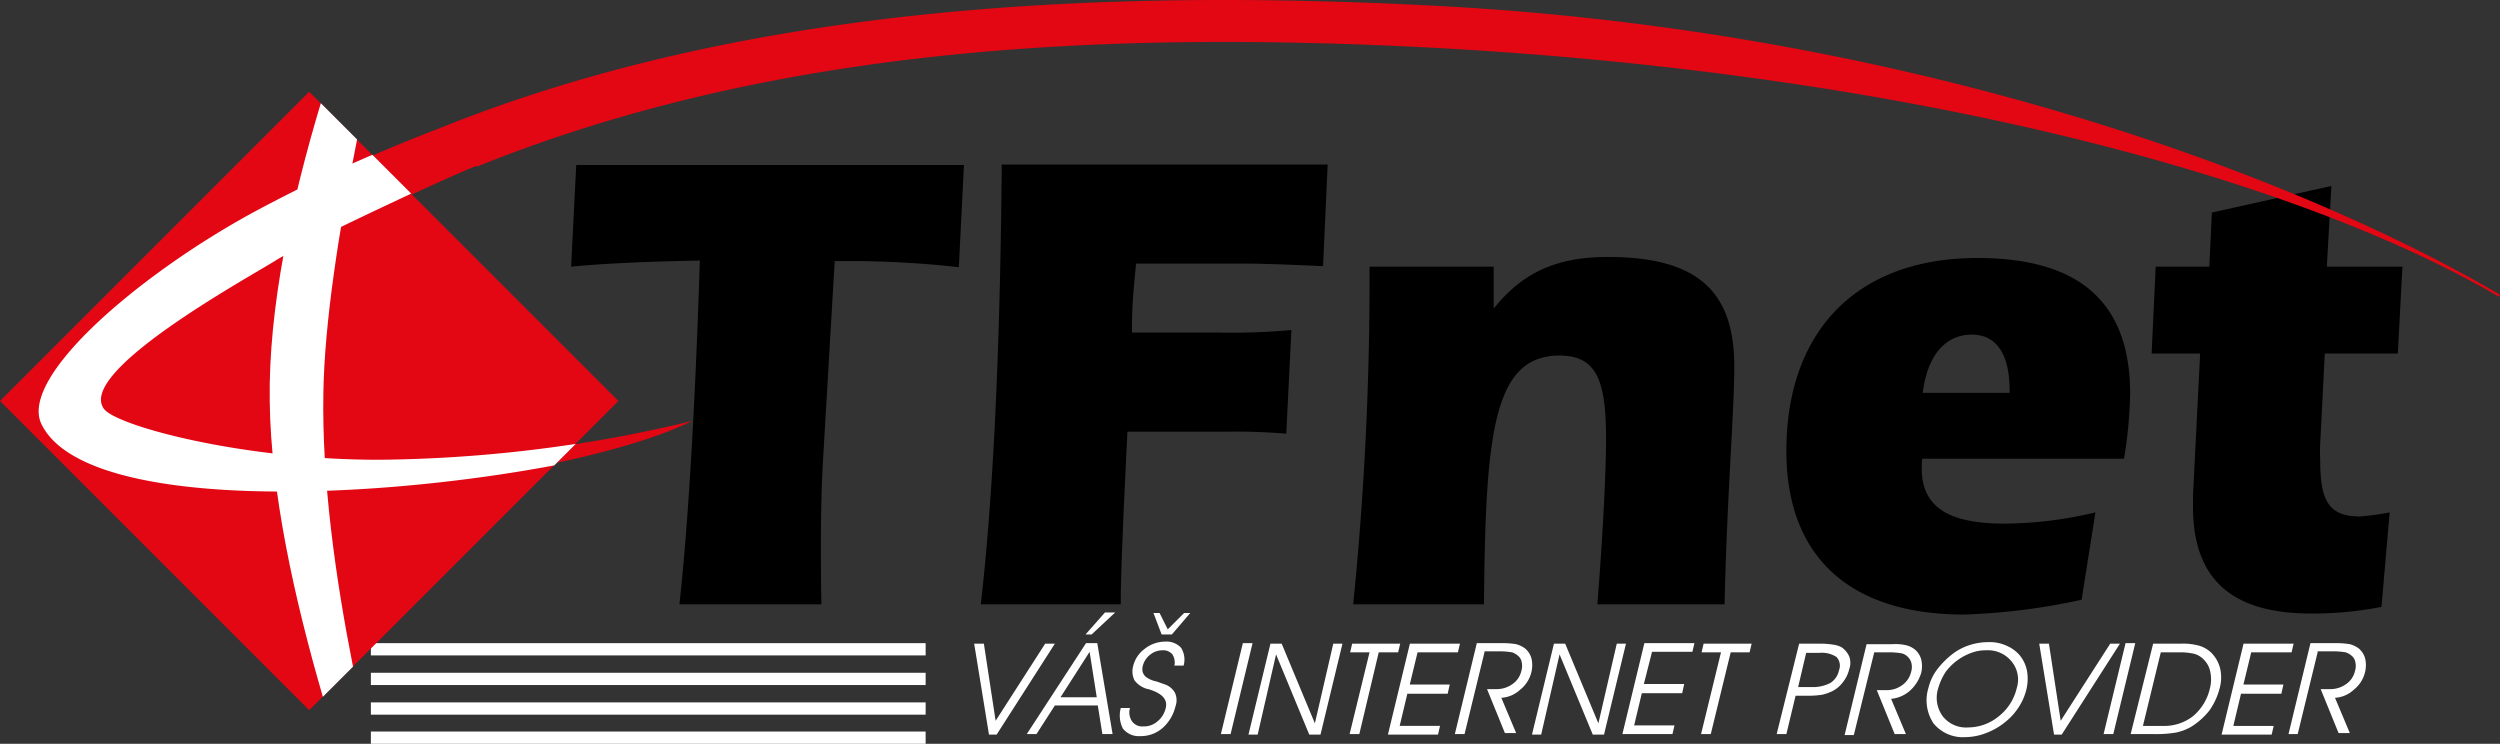 <svg xmlns="http://www.w3.org/2000/svg" viewBox="0 0 489.405 145.604"><rect x="0" y="0" width="489.405" height="145.604" fill="#333333" stroke="none"/><defs><style>.a,.e{fill:#fff;}.b,.d{fill:#e30613;}.c,.d,.e{fill-rule:evenodd;}</style></defs><g transform="translate(-0.196 -0.096)"><rect class="a" width="108.6" height="2.4" transform="translate(72.8 126)"/><rect class="a" width="108.6" height="2.4" transform="translate(72.8 131.8)"/><rect class="a" width="108.6" height="2.4" transform="translate(72.8 137.6)"/><rect class="a" width="108.6" height="2.4" transform="translate(72.8 143.3)"/><rect class="b" width="85.6" height="85.6" transform="translate(0.195 78.594) rotate(-45)"/><path class="c" d="M188.9,32.4H113l-1,19.9q9.15-.9,25.2-1.2c-1,31.4-2.5,53.9-4,67.3H161c-.1-4-.1-8.1-.1-11.9,0-5.6.1-10.9.4-16.1l2.3-39.2h3a194.156,194.156,0,0,1,21.3,1.2l1-20Zm3.3,86h27.4c0-5.6.3-11.2.5-17l.8-16.8h19.2A118.283,118.283,0,0,1,252,85l1-20.3a126.475,126.475,0,0,1-14.2.5h-17V63.5c0-3.8.4-7.8.8-11.8h21.9c1.3,0,6.2.1,14.7.5l.9-19.9H196.3q-.45,54.3-4.1,86.1Zm72.9,0h25.6c.3-33.1,1.7-48.7,14.8-48.7,7.4,0,9.1,5.1,9.1,16.4,0,4.9-.4,15.8-1.7,32.3h24.9c.5-21.9,1.9-37.5,1.9-46.6,0-14.9-7.4-21.4-24.8-21.4-10.5,0-16.9,3.4-22.3,10.1V52.3H268.3a632.384,632.384,0,0,1-3.2,66.1Zm142.6-.9,2.7-17.1a78.109,78.109,0,0,1-17.8,2.2c-10.9,0-16.2-3.2-16.2-10.8a12.1,12.1,0,0,1,.1-1.9H416a87.973,87.973,0,0,0,1.2-12.7c0-17.9-9.9-26.6-29.9-26.6-23.6,0-37.4,14.3-37.4,37.8,0,20.5,12.2,32,34.8,32a125.7,125.7,0,0,0,23-2.9ZM376.6,77c.9-7.4,4.5-11.4,9.6-11.4,4.8,0,7.4,3.8,7.4,10.9V77Zm77.8,10,.9-17.7h14.3l.9-17H455.7l.9-15.8-23.4,5.2-.5,10.6H422.2l-.8,17h9.5l-1.4,27.8v2.2c0,14,7.4,20.9,23.1,20.9a69.462,69.462,0,0,0,13.8-1.3l1.6-18.5a50.765,50.765,0,0,1-5.8.8c-6.4,0-7.8-3.4-7.8-11.2A28.139,28.139,0,0,1,454.4,87Z"/><path class="d" d="M86,25.3C145.7,1.2,215.3-2.3,282.5,1.3c91.8,5,167.1,33,207.1,56.5l-.2.4c-39.2-23-113.6-43.5-207.6-48.7C216.4,6,151.9,9.2,93.6,32.7l-.2-.1c-5.3,2-34.1,15.5-38.8,18.4-5.2,3.3-39.7,21.9-34,29.2,2.6,3.3,27.1,9.9,54.1,9.9a265.97,265.97,0,0,0,61-7.6c-26.3,13-116.4,23.5-127.5.6C3.7,73.7,28.5,52.9,51.6,40.8A327.549,327.549,0,0,1,86,25.3Z"/><path class="e" d="M63,20.3l7.1,7.1c-3.5,17.5-6.4,35.8-6.6,49.7-.3,16.8,2.3,35.8,5.8,53.5l-5.9,5.9C57.8,117.3,53.2,96.3,53,78.7,52.7,60.4,57.3,39.2,63,20.3Z"/><path class="e" d="M73.1,30.4,80.7,38C70.4,42.8,57.3,49.1,54.3,51c-5.2,3.3-39.4,21.9-33.7,29.2,2.6,3.3,27,9.9,53.7,9.9A271.928,271.928,0,0,0,112.9,87l-4.2,4.2C70.4,98.4,16.4,99.9,8.3,83.1,3.8,73.7,28.5,52.9,51.4,40.8,59.3,36.6,67,33,73.1,30.4Z"/><path class="e" d="M190.9,126.1h1.9l2.3,15.1,9.7-15.1h1.9l-11.4,17.8h-1.5l-2.9-17.8Zm12.2,17.7,3.6-5.6h8.4l.9,5.6h2L215,126h-2.2l-11.6,17.8Zm11.8-7.2h-7.1l5.7-8.9,1.4,8.9Zm-1-12.3h-1.2l3.8-4.3h2l-4.6,4.3Zm5.7,14.4h1.8a3.115,3.115,0,0,0,.4,2.6,2.459,2.459,0,0,0,2.2,1,4.019,4.019,0,0,0,2.8-1,4.638,4.638,0,0,0,1.6-2.6c.4-1.6-.6-2.8-3.1-3.6a.756.756,0,0,0-.4-.1,4.733,4.733,0,0,1-2.6-1.7,3.931,3.931,0,0,1-.3-2.7,5.886,5.886,0,0,1,2.3-3.5,6.489,6.489,0,0,1,4-1.4,3.853,3.853,0,0,1,3.1,1.2,4.339,4.339,0,0,1,.5,3.5h-1.8a2.927,2.927,0,0,0-.4-2.2,2.268,2.268,0,0,0-1.9-.8,3.841,3.841,0,0,0-2.5.9,4,4,0,0,0-1.4,2.2,2.4,2.4,0,0,0,0,1.2,2.361,2.361,0,0,0,.6.9,5.266,5.266,0,0,0,2.1.9c.6.2,1.1.4,1.4.5a3.634,3.634,0,0,1,2.2,1.7,3.507,3.507,0,0,1,.1,2.7,8.193,8.193,0,0,1-2.5,4.2,6.462,6.462,0,0,1-4.4,1.6,3.937,3.937,0,0,1-3.4-1.5,5.694,5.694,0,0,1-.4-4Zm6.4-18.6h1.2l1.6,3.2,3.2-3.2h1.2l-3.6,4.2h-2l-1.6-4.2Zm15.1,23.7h-1.9l4.3-17.8h1.9l-4.3,17.8Zm16.5-2.1-6.5-15.6h-2.2l-4.3,17.8h1.8l3.6-15.7,6.5,15.7h2.2l4.3-17.8h-1.8l-3.6,15.6Zm8.7,2.1h-1.9l3.9-16h-3.8l.4-1.7h9.4l-.4,1.7h-3.8l-3.8,16Zm9.9-9.8,1.5-6.2h7.9l.4-1.7h-9.8l-4.3,17.8h9.8l.4-1.7h-7.9l1.5-6.3h7.9l.4-1.8h-7.8Zm14.6-6.2-3.9,16H285l4.3-17.8h5.1a16.119,16.119,0,0,1,2.6.2,5.306,5.306,0,0,1,1.7.8,3.9,3.9,0,0,1,1.3,2,5.7,5.7,0,0,1,0,2.6,6.215,6.215,0,0,1-2.2,3.5,5.907,5.907,0,0,1-3.7,1.6l2.9,6.9h-2.2l-3.5-8.6h1.8a5.284,5.284,0,0,0,3.2-1,4.211,4.211,0,0,0,1.7-2.5,3.339,3.339,0,0,0,.1-1.7,2.091,2.091,0,0,0-.7-1.3,3.458,3.458,0,0,0-1.2-.7,14.679,14.679,0,0,0-2.7-.2h-2.7Zm22.3,13.9-6.5-15.6h-2.2l-4.3,17.8h1.8l3.6-15.7,6.5,15.7h2.2l4.3-17.8h-1.8l-3.6,15.6ZM322,134h7.9l-.4,1.8h-7.9l-1.5,6.3H328l-.4,1.7h-9.8l4.3-17.8h9.8l-.4,1.7h-7.9L322,134Zm13.1,9.8h-1.9l3.9-16h-3.8l.4-1.7h9.4l-.4,1.7H339l-3.9,16Zm18.7-16-1.6,6.8h2.7a7.382,7.382,0,0,0,3.6-.8,3.806,3.806,0,0,0,1.7-2.5,2.449,2.449,0,0,0-.5-2.6,5.282,5.282,0,0,0-3.3-.8h-2.6Zm-1.4-1.7h4a16.536,16.536,0,0,1,2.7.2,5.034,5.034,0,0,1,1.6.5,4.281,4.281,0,0,1,1.5,1.8,3.582,3.582,0,0,1,0,2.5,6.42,6.42,0,0,1-1.2,2.5,5.954,5.954,0,0,1-2.1,1.8,9.33,9.33,0,0,1-2,.7,18.7,18.7,0,0,1-2.7.2h-2.5l-1.8,7.5H348l4.4-17.7Zm14.7,1.7h2.7a13.842,13.842,0,0,1,2.7.2,2.644,2.644,0,0,1,1.9,2,3.339,3.339,0,0,1-.1,1.7,4.36,4.36,0,0,1-1.7,2.5,5.086,5.086,0,0,1-3.2,1h-1.8l3.5,8.6h2.2l-2.9-6.9a6.4,6.4,0,0,0,3.7-1.6,7.71,7.71,0,0,0,2.2-3.5,5.7,5.7,0,0,0,0-2.6,3.9,3.9,0,0,0-1.3-2,4.465,4.465,0,0,0-1.7-.8,9.4,9.4,0,0,0-2.6-.2h-5.1L361.3,144h1.8l4-16.2Zm12.5,7.1a6.136,6.136,0,0,0,.9,5.4,5.8,5.8,0,0,0,5,2.2,9.48,9.48,0,0,0,6-2.2,9.9,9.9,0,0,0,3.5-5.5,5.57,5.57,0,0,0-1-5.2,5.925,5.925,0,0,0-5-2.2,7.834,7.834,0,0,0-2.6.4,11,11,0,0,0-5.3,3.8,12.082,12.082,0,0,0-1.5,3.3Zm-1.9-.1a10.034,10.034,0,0,1,1.6-3.5,16.424,16.424,0,0,1,2.9-3,10.935,10.935,0,0,1,3.5-1.9,12.088,12.088,0,0,1,3.8-.6,7.824,7.824,0,0,1,3.5.7,7.008,7.008,0,0,1,2.6,1.9,6.9,6.9,0,0,1,1.4,3,8.822,8.822,0,0,1-.1,3.6,10.909,10.909,0,0,1-1.5,3.5,11.8,11.8,0,0,1-2.6,2.9,13.391,13.391,0,0,1-3.8,2.2,11.5,11.5,0,0,1-4.1.8,7.416,7.416,0,0,1-6.2-2.7,8.168,8.168,0,0,1-1-6.9Zm21.7-8.7h1.9l2.3,15.1,9.7-15.1h1.9l-11.4,17.8h-1.5l-2.9-17.8Zm14.5,17.7,4.3-17.8h-1.9L412,143.8Zm9.3-16-3.5,14.4h3.8a9.177,9.177,0,0,0,6-1.9,9.954,9.954,0,0,0,3.3-5.4,7,7,0,0,0,.1-3.2,4.656,4.656,0,0,0-1.3-2.5,4.185,4.185,0,0,0-1.8-1.1,12.746,12.746,0,0,0-3.2-.3Zm-1.5-1.7h5.4a11.908,11.908,0,0,1,3.6.4,5.762,5.762,0,0,1,2.3,1.3,6.523,6.523,0,0,1,1.8,3.1,7.8,7.8,0,0,1-.1,4,13.035,13.035,0,0,1-2,4.3,13.8,13.8,0,0,1-3.6,3.2,10.208,10.208,0,0,1-2.9,1.1,23.606,23.606,0,0,1-4.4.3h-4.5l4.4-17.7Zm17.7,7.9,1.5-6.2h7.9l.4-1.7h-9.8l-4.3,17.8h9.8l.4-1.7h-7.9l1.5-6.3h7.9l.4-1.8h-7.8Zm14.5-6.2-3.9,16h-1.8l4.3-17.8h5.1a16.119,16.119,0,0,1,2.6.2,5.306,5.306,0,0,1,1.7.8,3.9,3.9,0,0,1,1.3,2,5.7,5.7,0,0,1,0,2.6,6.215,6.215,0,0,1-2.2,3.5,5.907,5.907,0,0,1-3.7,1.6l2.9,6.9H458l-3.5-8.6h1.8a5.284,5.284,0,0,0,3.2-1,4.211,4.211,0,0,0,1.7-2.5,3.339,3.339,0,0,0,.1-1.7,2.091,2.091,0,0,0-.7-1.3,3.458,3.458,0,0,0-1.2-.7,14.679,14.679,0,0,0-2.7-.2h-2.8Z"/></g></svg>
